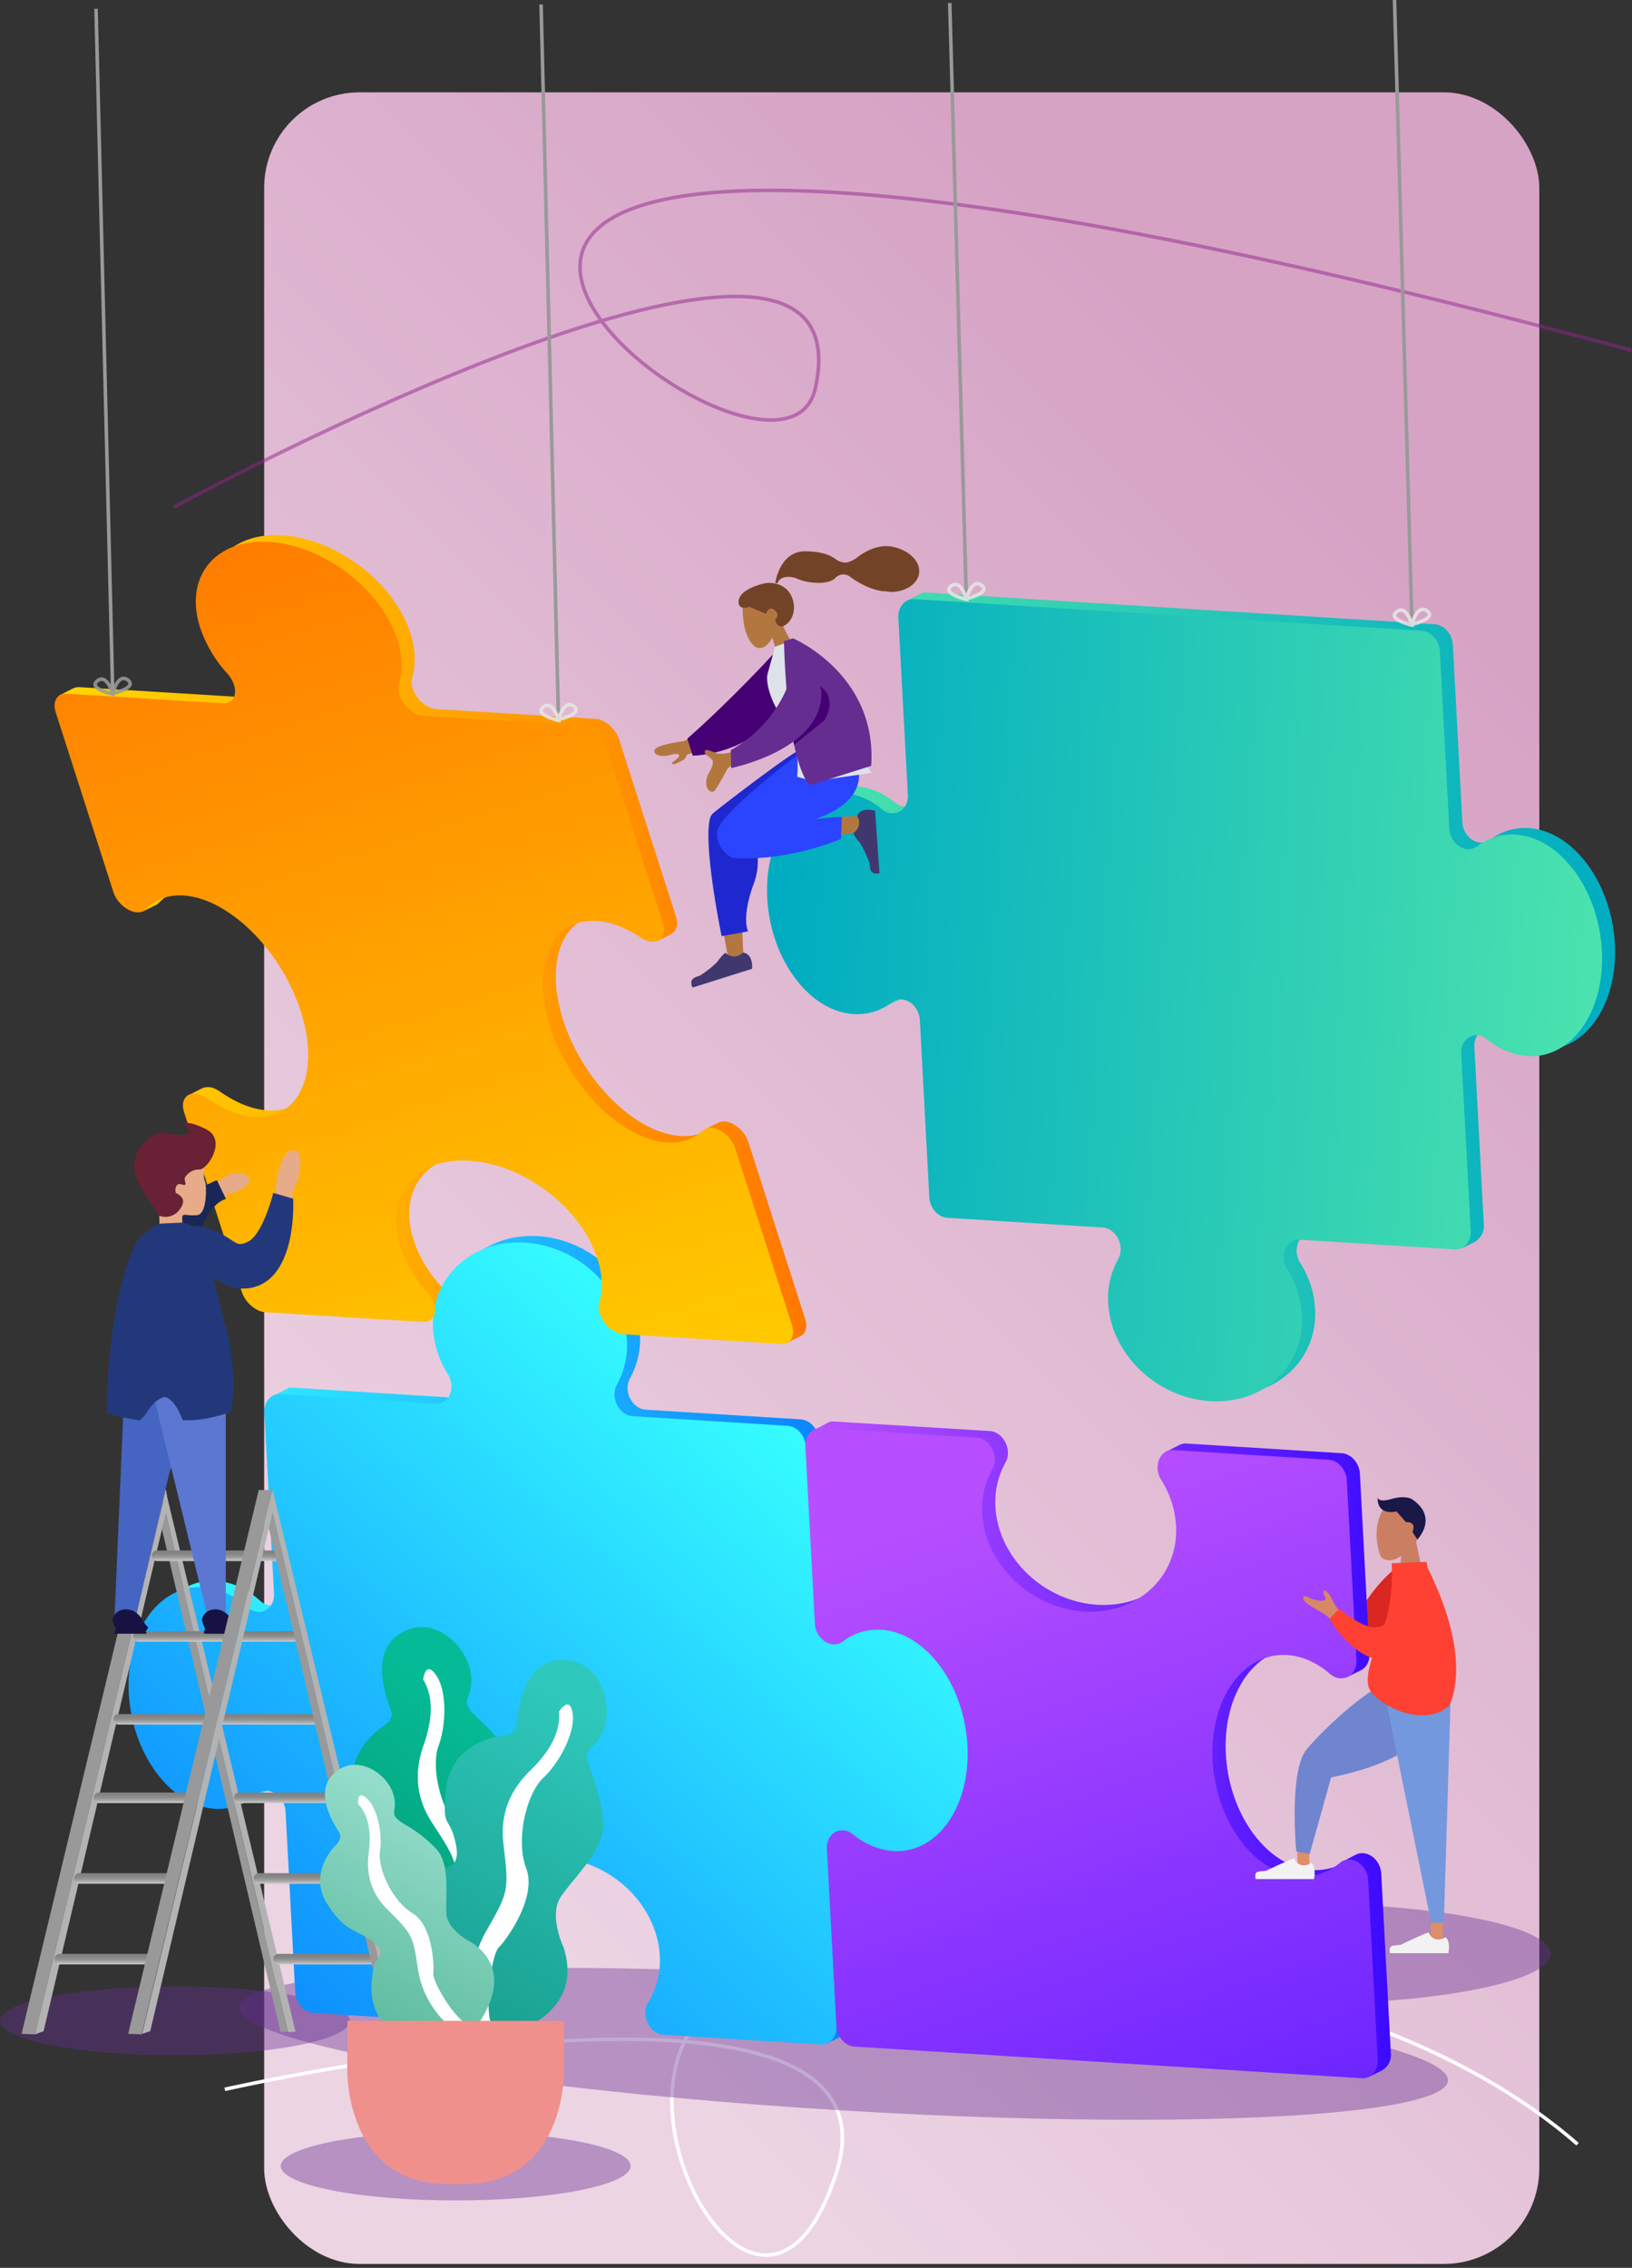 <svg xmlns="http://www.w3.org/2000/svg" width="460" height="639"><rect width="100%" height="100%" fill="#333333" stroke="none"/><defs><linearGradient id="a" x1="72.841%" x2="27.159%" y1="11.105%" y2="88.895%"><stop offset="0%" stop-color="#D6A3C5"/><stop offset="100%" stop-color="#ECD4E3"/></linearGradient><linearGradient id="b" x1="100%" x2="-.002%" y1="49.999%" y2="49.999%"><stop offset="0%" stop-color="#00ACC1"/><stop offset="100%" stop-color="#4DE4AD"/></linearGradient><linearGradient id="c" x1="1.057%" x2="101.28%" y1="47.97%" y2="54.115%"><stop offset="0%" stop-color="#00ACC1"/><stop offset="100%" stop-color="#4DE4AD"/></linearGradient><linearGradient id="d" x1="100%" x2="0%" y1="50.001%" y2="50.001%"><stop offset="0%" stop-color="#0067FF"/><stop offset="100%" stop-color="#36FFFF"/></linearGradient><linearGradient id="e" x1="99.999%" x2="0%" y1="50.007%" y2="50.007%"><stop offset="0%" stop-color="#FF7800"/><stop offset="100%" stop-color="gold"/></linearGradient><linearGradient id="f" x1="99.987%" x2=".015%" y1="49.998%" y2="49.998%"><stop offset="0%" stop-color="#3C0AFF"/><stop offset="100%" stop-color="#B84FFF"/></linearGradient><linearGradient id="g" x1="-4.446%" x2="82.335%" y1="119.893%" y2="23.843%"><stop offset="0%" stop-color="#0067FF"/><stop offset="100%" stop-color="#36FFFF"/></linearGradient><linearGradient id="h" x1="29.589%" x2="69.639%" y1="-8.589%" y2="128.298%"><stop offset="0%" stop-color="#FF7800"/><stop offset="100%" stop-color="gold"/></linearGradient><linearGradient id="i" x1="90.427%" x2="37.454%" y1="177.509%" y2="6.592%"><stop offset="0%" stop-color="#3C0AFF"/><stop offset="100%" stop-color="#B84FFF"/></linearGradient><linearGradient id="j" x1="50%" x2="50%" y1="100%" y2="0%"><stop offset="0%" stop-color="#CCC"/><stop offset="12%" stop-color="#BABABA"/><stop offset="32%" stop-color="#A0A0A0"/><stop offset="53%" stop-color="#8E8E8E"/><stop offset="75%" stop-color="#848484"/><stop offset="100%" stop-color="gray"/></linearGradient><linearGradient id="k" x1="50.011%" x2="50.011%" y1="100%" y2="0%"><stop offset="0%" stop-color="#CCC"/><stop offset="12%" stop-color="#BABABA"/><stop offset="32%" stop-color="#A0A0A0"/><stop offset="53%" stop-color="#8E8E8E"/><stop offset="75%" stop-color="#848484"/><stop offset="100%" stop-color="gray"/></linearGradient><linearGradient id="l" x1="50.035%" x2="50.035%" y1="100%" y2="0%"><stop offset="0%" stop-color="#CCC"/><stop offset="12%" stop-color="#BABABA"/><stop offset="32%" stop-color="#A0A0A0"/><stop offset="53%" stop-color="#8E8E8E"/><stop offset="75%" stop-color="#848484"/><stop offset="100%" stop-color="gray"/></linearGradient><linearGradient id="m" x1="50%" x2="50%" y1="100%" y2="0%"><stop offset="0%" stop-color="#CCC"/><stop offset="12%" stop-color="#BABABA"/><stop offset="32%" stop-color="#A0A0A0"/><stop offset="53%" stop-color="#8E8E8E"/><stop offset="75%" stop-color="#848484"/><stop offset="100%" stop-color="gray"/></linearGradient><linearGradient id="n" x1="62.446%" x2="36.125%" y1="24.66%" y2="80.655%"><stop offset="1%" stop-color="#05BB97"/><stop offset="100%" stop-color="#04A27B"/></linearGradient><linearGradient id="o" x1="64.275%" x2="38.064%" y1="5.625%" y2="90.943%"><stop offset="0%" stop-color="#2FC8BC"/><stop offset="100%" stop-color="#1AA393"/></linearGradient><linearGradient id="p" x1="60.436%" x2="35.827%" y1="18.487%" y2="86.365%"><stop offset="0%" stop-color="#94DDCB"/><stop offset="100%" stop-color="#62BEA2"/></linearGradient></defs><g fill="none" fill-rule="evenodd"><g transform="translate(52.203 3.686)"><rect width="359.408" height="611.873" x="22.257" y="22.33" fill="url(#a)" fill-rule="nonzero" rx="26.9"/></g><path stroke="#93278F" d="M48.936 142.92S246.12 35.673 229.81 109.42C218.552 160.336-12.443-28.873 459.797 98.677" opacity=".5"/><path stroke="#FFF" d="M63.374 588.69s194.072-44.04 172.368 23.49c-21.704 67.532-73.95-31.833-28.017-50.625 45.932-18.792 172.386-13.816 236.921 42.59"/><g><path fill="url(#b)" fill-rule="nonzero" d="M455.173 265.936c-.921-17.238-11.81-31.84-24.32-32.62a16.248 16.248 0 0 0-10.877 3.305c-3.071 2.291-7.573-.56-7.806-5.007l-2.666-49.9c-.165-3.072-2.456-5.646-5.122-5.818l-142.944-8.92a3.93 3.93 0 0 0-.81.03l-.528-.042-4.3 2.18 1.843-.11a5.53 5.53 0 0 0-.737 3.152l2.665 49.9c.234 4.448-3.973 6.758-7.326 4.06a20.074 20.074 0 0 0-11.3-4.686c-12.48-.78-21.908 12.556-20.986 29.794.92 17.237 11.804 31.833 24.314 32.62a16.272 16.272 0 0 0 10.877-3.305c3.07-2.298 7.572.559 7.812 5l2.659 49.9c.166 3.072 2.456 5.652 5.128 5.818l43.697 2.728c3.888.246 6.418 5.35 4.422 8.895a22.734 22.734 0 0 0-2.82 12.446c.762 14.289 13.617 26.637 28.7 27.583 15.084.946 26.697-9.885 25.936-24.173a27.035 27.035 0 0 0-4.17-12.901c-2.39-3.815-.393-8.643 3.5-8.398l42.051 2.623-.466.056-3.734.3 4.36 1.186 4.109-2.033-.307.037a4.995 4.995 0 0 0 2.205-4.657l-2.66-49.9c-.24-4.442 3.968-6.758 7.32-4.055a20.117 20.117 0 0 0 11.314 4.7c12.491.78 21.888-12.526 20.967-29.788z"/><path fill="url(#c)" fill-rule="nonzero" d="M366.987 370.602a27.035 27.035 0 0 0-4.17-12.9c-2.39-3.815-.394-8.644 3.5-8.398l43.685 2.728c2.665.166 4.698-2.169 4.532-5.216l-2.659-49.9c-.24-4.442 3.967-6.758 7.32-4.055a20.117 20.117 0 0 0 11.326 4.706c12.51.78 21.907-12.557 20.985-29.788-.921-17.232-11.81-31.84-24.32-32.62a16.248 16.248 0 0 0-10.877 3.305c-3.07 2.291-7.572-.56-7.806-5.007l-2.665-49.9c-.166-3.072-2.457-5.646-5.122-5.818l-142.962-8.92c-2.666-.172-4.699 2.163-4.533 5.21l2.666 49.9c.233 4.448-3.974 6.758-7.327 4.06a20.074 20.074 0 0 0-11.3-4.686c-12.48-.78-21.908 12.556-20.986 29.794.92 17.237 11.804 31.833 24.314 32.62a16.272 16.272 0 0 0 10.877-3.305c3.07-2.298 7.572.559 7.812 5l2.659 49.9c.166 3.072 2.457 5.652 5.128 5.818l43.697 2.728c3.888.246 6.418 5.35 4.422 8.895a22.734 22.734 0 0 0-2.819 12.446c.762 14.289 13.616 26.637 28.7 27.583 15.083.946 26.684-9.89 25.923-24.18z"/><path fill="#B2773F" fill-rule="nonzero" d="M222.937 180.608s-2.493-4.14-2.389-5.24c.105-1.1-.092-4.915-.092-4.915l-5.503-2.027-5.595 2.5s-.473 8.336 3.58 11.359c0 0 2.31 1.695 4.773-2.63l.964 3.41 4.618-1.229-.356-1.228zM194.33 207.883a4.483 4.483 0 0 1-1.8.965c-.792.098-6.387.921-7.682 2.027-1.296 1.106.46 3.022 4.913 1.622 0 0 3.777-.615-.092 2.199-.756.547.264.897 1.068.362.805-.534 2.248-.565 2.82-2.322a8.535 8.535 0 0 1 2.665-.841c1.013-.031-.719-4.78-1.892-4.012zM209.186 261.378l.344 7.887-3.764 1.972-.713-2.248-1.308-7.36zM237.069 230.164l4.52-.245 1.935 1.781.049 2.267-9.501 1.886 2.205-5.332z"/><path fill="#1F28CF" fill-rule="nonzero" d="M210.04 231.682s6 7.605 2.42 17.293c-3.58 9.687-1.61 13.453-1.61 13.453l-7.455 1.34s-5.257-25.403-3.267-33.174a3.01 3.01 0 0 1 1.013-1.572c2.862-2.371 21.643-16.759 24.29-17.692 3.034-1.075.534 17.987-15.39 20.352z"/><path fill="#2B44FF" fill-rule="nonzero" d="M241.067 214.051s6.142 10.566-11.055 16.666l7.247-.614-.196 6.26s-14.943 6.518-30.499 5.35a7.525 7.525 0 0 1-4.453-7.046c0-5.295 24.566-23.344 24.566-23.344l14.39 2.728z"/><path fill="#450074" fill-rule="nonzero" d="M217.785 184.478s-11.75 12.827-24.057 23.639l1.517 4.81s24.26-.283 27.987-23.301c2.26-13.933-5.447-5.148-5.447-5.148z"/><path fill="#DDE3E9" fill-rule="nonzero" d="M224.681 218.855s1.229-9.32-3.248-15.241c-4.478-5.922-5.608-11.482-5.104-13.675l2.125-7.697 4.152-1.585 23.055 37.123-16.533 2.365-4.447-1.29z"/><path fill="#662D91" fill-rule="nonzero" d="M245.556 215.79l-17.3 5.46s-6.24-4.447-7.29-40.593l2.56-.805s23.769 10.056 22.03 35.937z"/><path fill="#734327" fill-rule="nonzero" d="M215.9 172.972s.767-2.384 2.327-1.186c1.922 1.48.22 2.857.22 2.857s.541 2.42 2.402 1.72c1.861-.7 3.9-3.876 2.457-7.87-1.444-3.992-5.724-4.558-7.726-4.152-2.537.522-7.032 2.193-7.37 4.804-.405 3.17 3.07 1.843 3.07 1.843l4.62 1.984z"/><path fill="#41376F" fill-rule="nonzero" d="M209.426 268.393s-2.211 2.457-4.987.055a11.824 11.824 0 0 0-2.014 2.212c-.719 1.13-4.668 4.085-5.325 4.3-1.069.393-3.07.743-1.904 3.305l16.803-5.301s.424-4.166-2.573-4.571zM241.601 229.919s1.843 2.727-1.117 4.871a11.924 11.924 0 0 0 1.682 2.457c.928.965 2.875 5.498 2.954 6.193.136 1.13 0 3.139 2.77 2.623l-1.228-17.582s-3.967-1.382-5.06 1.438z"/><path fill="#450074" fill-rule="nonzero" d="M223.84 209.886l8.543-6.923c3.949-6.991-1.345-9.639-1.345-9.639l-7.855 13.116c.215 1.247.436 2.39.657 3.446z"/><path fill="#662D91" fill-rule="nonzero" d="M437.05 550.516c0 5.381-15.226 10.069-37.66 12.47a327.375 327.375 0 0 1-34.467 1.727c-39.834 0-72.126-6.358-72.126-14.197 0-7.839 32.292-14.221 72.126-14.221s72.126 6.376 72.126 14.22z" opacity=".4"/><ellipse cx="128.444" cy="610.295" fill="#662D91" fill-rule="nonzero" opacity=".4" rx="49.298" ry="9.706"/><ellipse cx="49.298" cy="569.388" fill="#662D91" fill-rule="nonzero" opacity=".4" rx="49.298" ry="9.706"/><ellipse cx="237.787" cy="575.868" fill="#662D91" fill-rule="nonzero" opacity=".4" rx="18.755" ry="170.648" transform="rotate(-86.51 237.787 575.868)"/><path fill="#DB2721" fill-rule="nonzero" d="M393.776 441.482a42.094 42.094 0 0 0-7.732 8.262c-1.26 1.843-2.512 3.133-4.066 3.63-2.542.812-8.598 7.987 0 9.467 8.598 1.48 17.75-21.396 17.75-21.396l-5.952.037z"/><path fill="url(#d)" fill-rule="nonzero" d="M276.467 489.957c-.921-17.231-11.804-31.834-24.32-32.62a16.223 16.223 0 0 0-10.871 3.305c-3.07 2.298-7.573-.559-7.812-5l-2.666-49.901c-.16-3.072-2.456-5.652-5.122-5.818l-43.666-2.727c-3.894-.246-6.418-5.345-4.428-8.89a22.734 22.734 0 0 0 2.807-12.42c-.762-14.29-13.616-26.637-28.7-27.583-15.083-.946-26.697 9.878-25.935 24.173a27.035 27.035 0 0 0 4.158 12.858c2.376 3.814.38 8.6-3.507 8.391l-43.666-2.728c-.3-.017-.6-.002-.897.043h-.412l-4.299 2.181 2.003-.473a5.468 5.468 0 0 0-.959 3.496l2.721 50.945c.246 4.589-4.22 6.85-7.554 3.857-3.685-3.292-7.935-5.332-12.4-5.614-12.485-.811-21.882 12.526-20.96 29.757.92 17.231 11.803 31.84 24.314 32.62a16.45 16.45 0 0 0 11.859-4.073c3.07-2.592 7.775.24 8.02 4.829l2.721 50.95c.16 3.072 2.457 5.646 5.122 5.812l42.377 2.648-.35.043-3.734.3 4.354 1.18 3.39-1.67c.213-.086.418-.189.614-.308l.099-.049c2.21-1.431 2.898-5.05.94-7.986a27.182 27.182 0 0 1-4.705-13.693c-.762-14.289 10.846-25.113 25.936-24.167 15.09.946 27.931 13.287 28.699 27.576a22.605 22.605 0 0 1-3.274 13.196c-2.167 3.514.338 8.821 4.3 9.067l43.199 2.697-1.535.178-3.734.301 4.36 1.186 4.115-2.034a4.915 4.915 0 0 0 2.457-4.773l-2.672-49.925c-.24-4.448 3.974-6.758 7.327-4.06a20.098 20.098 0 0 0 11.3 4.686c12.51.805 21.907-12.532 20.986-29.763z"/><path fill="url(#e)" fill-rule="nonzero" d="M226.96 371.659l-16.023-49.876c-1.229-3.741-5.116-6.346-7.794-5.7l-.098-.056-4.348 2.174 1.044.117a13.631 13.631 0 0 1-7.941 1.739c-12.72-.78-27.52-15.389-33.054-32.62-5.533-17.232.289-30.568 13.008-29.788 4.096.252 8.401 1.935 12.547 4.68a6.626 6.626 0 0 0 2.74 1.1l-2.5.29-3.735.306 4.36 1.18 4.11-2.034h-.21c1.512-.663 2.26-2.457 1.475-4.914l-16.03-49.895c-.982-3.04-3.973-5.645-6.682-5.811l-44.833-2.758c-3.961-.246-7.855-5.357-6.81-8.895 1.043-3.539.976-7.864-.504-12.477-4.594-14.289-20.752-26.637-36.088-27.583-15.335-.946-24.08 9.89-19.493 24.18a36.277 36.277 0 0 0 7.652 12.9c3.409 3.815 2.709 8.643-1.228 8.404l-44.004-2.703a3.555 3.555 0 0 0-1.505.209h-.147l-4.3 2.18 2.63-.16a5.235 5.235 0 0 0 .16 2.993l16.262 50.57a8.747 8.747 0 0 0 5.779 5.658l-1.603.184-3.734.3 4.36 1.187 4.11-2.034h-.179c.193-.124.372-.268.534-.43 2.555-2.678 6.142-4.091 10.502-3.82 12.72.78 27.52 15.357 33.06 32.613 5.54 17.256-.288 30.574-13.008 29.788-4.39-.264-9.021-2.187-13.431-5.29-.389-.269-.8-.505-1.228-.706a4.531 4.531 0 0 0-3.685-.295l-.197.105-.19.098-3.888 1.984 2.586-.16a5.278 5.278 0 0 0 .196 2.906l16.245 50.577c.982 3.071 3.973 5.651 6.682 5.817l44.397 2.728c3.955.24 4.661-4.583 1.228-8.392a36.375 36.375 0 0 1-7.597-12.857c-4.594-14.295 4.12-25.113 19.456-24.174 15.336.94 31.5 13.294 36.088 27.583 1.48 4.589 1.578 8.822.522 12.421-1.056 3.6 2.856 8.644 6.81 8.89l43.299 2.66-1.677.19-3.734.301 4.36 1.186 3.808-1.88.234-.117.073-.037c1.333-.761 1.861-2.58 1.16-4.736z"/><path fill="url(#f)" fill-rule="nonzero" d="M392.026 578.54l-2.703-50.594c-.22-4.208-4.225-6.935-7.24-5.344l-.117.061-2.856 1.487.141.411a16.075 16.075 0 0 1-9.402 2.328c-12.51-.786-23.4-15.388-24.32-32.62-.922-17.231 8.474-30.568 20.99-29.787 4.3.27 8.427 2.186 12.008 5.289a5.324 5.324 0 0 0 2.07 1.13l-1.598.184-3.734.301 4.36 1.18 3.815-1.88c.096-.042.19-.09.282-.141 1.419-.799 2.408-2.457 2.285-4.681l-2.702-50.589c-.16-3.071-2.457-5.652-5.122-5.817l-43.697-2.728a3.997 3.997 0 0 0-1.953.35l-4.244 2.163 2.518-.615a6.144 6.144 0 0 0 .215 6.457 27.071 27.071 0 0 1 4.182 12.9c.768 14.29-10.846 25.107-25.935 24.167-15.09-.94-27.932-13.287-28.694-27.582-.27-4.34.711-8.666 2.826-12.465 1.996-3.538-.529-8.65-4.422-8.895l-43.759-2.678a4.255 4.255 0 0 0-.743 0h-.417l-.48.245c-.308.11-.6.259-.872.443l-2.923 1.492 1.843-.43a5.389 5.389 0 0 0-.94 3.471l2.69 49.876c.24 4.442 4.723 7.298 7.812 5a16.241 16.241 0 0 1 10.864-3.298c12.51.786 23.4 15.358 24.32 32.62.922 17.262-8.475 30.568-20.985 29.788a20.068 20.068 0 0 1-11.294-4.681c-3.347-2.722-7.567-.387-7.333 4.036l2.665 49.894c.166 3.072 2.457 5.646 5.122 5.818l55.993 3.495 30.959 1.93 54.8 3.446-1.344.16-3.734.3 4.36 1.18 4.109-2.028h-.062a4.915 4.915 0 0 0 2.396-4.748z"/><path fill="url(#g)" fill-rule="nonzero" d="M185.96 551.038a22.605 22.605 0 0 1-3.274 13.196c-2.168 3.513.337 8.821 4.299 9.067l44.292 2.764c2.666.166 4.693-2.168 4.533-5.21l-2.641-49.918c-.24-4.448 3.974-6.758 7.327-4.06a20.098 20.098 0 0 0 11.3 4.686c12.51.78 21.907-12.556 20.986-29.788-.921-17.231-11.804-31.833-24.32-32.62a16.223 16.223 0 0 0-10.871 3.305c-3.07 2.298-7.573-.559-7.812-5l-2.666-49.9c-.16-3.072-2.456-5.652-5.122-5.818l-43.666-2.728c-3.893-.245-6.418-5.344-4.428-8.889a22.734 22.734 0 0 0 2.807-12.421c-.762-14.29-13.616-26.637-28.7-27.583-15.083-.946-26.697 9.878-25.935 24.173a27.035 27.035 0 0 0 4.158 12.858c2.376 3.815.38 8.6-3.507 8.391l-43.666-2.727c-2.672-.166-4.699 2.168-4.539 5.215l2.72 50.945c.246 4.59-4.218 6.85-7.553 3.858-3.685-3.293-7.935-5.332-12.4-5.615-12.51-.755-21.907 12.581-20.986 29.813.922 17.231 11.804 31.84 24.315 32.62a16.45 16.45 0 0 0 11.859-4.073c3.04-2.592 7.775.24 8.02 4.828l2.721 50.952c.16 3.071 2.457 5.645 5.123 5.81l44.323 2.747c3.98.246 5.939-4.78 3.378-8.6a27.182 27.182 0 0 1-4.705-13.693c-.761-14.29 10.846-25.114 25.936-24.168 15.09.947 27.925 13.3 28.693 27.583z"/><path fill="url(#h)" fill-rule="nonzero" d="M188.115 321.9c-12.72-.78-27.52-15.389-33.054-32.62-5.533-17.232.289-30.569 13.008-29.788 4.096.252 8.401 1.935 12.547 4.68 4.146 2.747 7.665.388 6.24-4.06l-16.03-49.894c-.982-3.041-3.973-5.646-6.682-5.812l-44.833-2.758c-3.96-.246-7.855-5.357-6.81-8.895 1.043-3.539.976-7.863-.504-12.477-4.594-14.289-20.752-26.637-36.088-27.583-15.335-.946-24.08 9.879-19.493 24.168a36.277 36.277 0 0 0 7.652 12.9c3.409 3.815 2.709 8.643-1.228 8.404l-44.004-2.703c-2.715-.166-4.115 2.168-3.138 5.21l16.238 50.582c1.462 4.552 6.878 7.371 9.267 4.883 2.555-2.678 6.142-4.09 10.502-3.82 12.72.78 27.52 15.357 33.06 32.613 5.54 17.256-.288 30.575-13.007 29.788-4.392-.264-9.022-2.187-13.432-5.289-4.127-2.9-7.904-.614-6.442 3.913l16.244 50.577c.983 3.071 3.973 5.651 6.682 5.817l44.397 2.728c3.955.24 4.661-4.583 1.228-8.392a36.375 36.375 0 0 1-7.597-12.857c-4.594-14.295 4.121-25.113 19.457-24.174 15.335.94 31.5 13.294 36.087 27.583 1.48 4.589 1.578 8.822.522 12.421-1.056 3.6 2.856 8.644 6.811 8.89l44.397 2.727c2.715.166 4.115-2.168 3.138-5.215l-16.023-49.876c-1.43-4.442-6.676-7.298-9.15-5-2.476 2.297-5.847 3.574-9.962 3.329z"/><path fill="url(#i)" fill-rule="nonzero" d="M362.823 466.324c4.299.27 8.426 2.187 12.006 5.29 3.354 2.9 7.739.614 7.493-3.913l-2.702-50.583c-.16-3.072-2.457-5.652-5.122-5.818l-43.697-2.727c-3.894-.246-5.89 4.583-3.5 8.398a27.071 27.071 0 0 1 4.182 12.9c.767 14.29-10.846 25.107-25.936 24.167-15.09-.94-27.932-13.287-28.693-27.582-.27-4.34.71-8.666 2.825-12.465 1.996-3.538-.528-8.65-4.422-8.895l-43.722-2.721c-2.665-.166-4.698 2.168-4.532 5.215l2.69 49.882c.24 4.442 4.723 7.298 7.812 5a16.241 16.241 0 0 1 10.864-3.298c12.51.786 23.4 15.358 24.32 32.62.922 17.262-8.475 30.568-20.985 29.788a20.068 20.068 0 0 1-11.294-4.681c-3.347-2.722-7.566-.387-7.333 4.036l2.665 49.894c.166 3.072 2.457 5.646 5.122 5.818l55.993 3.495 30.959 1.93 55.992 3.495c2.666.172 4.692-2.163 4.533-5.21l-2.703-50.595c-.24-4.552-4.913-7.371-7.984-4.877a16.364 16.364 0 0 1-11.527 3.82c-12.51-.785-23.4-15.388-24.32-32.62-.922-17.23 8.5-30.543 21.016-29.763z"/><path stroke="#999" d="M393.064.006l4.913 176.123M267.697.854l4.68 167.953M152.512 1.247l4.907 201.722M27.072 2.494l4.686 192.372" style="mix-blend-mode:screen"/><path fill="#CA7E62" fill-rule="nonzero" d="M390.097 425.012s-3.881 4.828-1.087 13.17c.168.484.528.875.995 1.082.983.424 2.813.774 4.956-.946l-.356 3.323h6.08l-1.572-7.255c.641-.86 1.17-1.8 1.572-2.795.356-1.142-3.433-7.224-3.433-7.224l-7.155.645z"/><path fill="#191847" fill-rule="nonzero" d="M396.276 428.876s3.156-.356 1.842 2.795l1.394 2.076s6.142-6.229-1.609-11.383c0 0-1.842-1.142-5.76 0-3.919 1.143-3.796-.51-3.796-.51s-.713 5.16 5.294 4.018l2.635 3.004z"/><path fill="#DE8E68" fill-rule="nonzero" d="M403.326 540.042h3.366v6.512h-3.366zM365.66 519.112h3.366v6.512h-3.366z"/><path fill="#6F85CE" fill-rule="nonzero" d="M365.371 521.65s-2.143-22.687 2.936-28.769c5.08-6.082 18.388-18.466 24.474-19.185 6.086-.719 24.566 18.325-17.602 27.128l-6.012 21.544-3.796-.719z"/><path fill="#7498DE" fill-rule="nonzero" d="M403.406 541.762l-13.462-66.131 18.891 4.202-1.861 61.929z"/><path fill="url(#j)" fill-rule="nonzero" d="M73.465 436.868h5.773v2.979h-5.773z"/><path fill="#B3B3B3" fill-rule="nonzero" d="M81.222 572.588l2.082-.147-36.807-153.234-.571 3.796z"/><path fill="#999" fill-rule="nonzero" d="M79.078 572.588l2.076-.147-34.509-146.409-.989 4.896zM9.876 573.202l-3.802-.147L42.88 419.821h3.931z"/><path fill="#B3B3B3" fill-rule="nonzero" d="M12.295 572.299l-2.419.903 36.935-153.381.565 3.796z"/><rect width="28.048" height="2.979" x="42.757" y="436.868" fill="url(#k)" fill-rule="nonzero" rx="1.49"/><path fill="url(#l)" fill-rule="nonzero" d="M67.938 459.598h17.516v2.979H67.938z"/><rect width="28.048" height="2.979" x="37.469" y="459.598" fill="url(#k)" fill-rule="nonzero" rx="1.49"/><rect width="28.048" height="2.979" x="31.942" y="482.942" fill="url(#k)" fill-rule="nonzero" rx="1.49"/><rect width="28.048" height="2.979" x="26.415" y="505.057" fill="url(#k)" fill-rule="nonzero" rx="1.49"/><rect width="28.048" height="2.979" x="20.887" y="527.786" fill="url(#k)" fill-rule="nonzero" rx="1.49"/><rect width="28.048" height="2.979" x="15.36" y="550.516" fill="url(#k)" fill-rule="nonzero" rx="1.49"/><rect width="29.393" height="2.979" x="61.034" y="482.942" fill="url(#m)" fill-rule="nonzero" rx="1.49"/><rect width="29.393" height="2.979" x="65.948" y="505.057" fill="url(#m)" fill-rule="nonzero" rx="1.49"/><rect width="29.393" height="2.979" x="71.475" y="527.786" fill="url(#m)" fill-rule="nonzero" rx="1.49"/><rect width="29.393" height="2.979" x="77.002" y="550.516" fill="url(#m)" fill-rule="nonzero" rx="1.49"/><path fill="#B3B3B3" fill-rule="nonzero" d="M111.512 573.055l2.032-.467-36.689-152.767-.571 3.796z"/><path fill="#999" fill-rule="nonzero" d="M109.43 573.202l2.082-.147-34.657-147.023-1.075 4.552z"/><path fill="#E7AB89" fill-rule="nonzero" d="M77.641 337.988s0-5.75.786-7.85c.786-2.101 2.002-6.758 4.723-5.96 2.72.8 1.149 8.656 0 9.946-1.148 1.29-.614 5.08-.786 6.445-.172 1.363-4.723-2.58-4.723-2.58zM60.684 333.572s3.722-2.863 4.723-2.937c1.001-.074 4.864-.289 4.79 1.843-.073 2.132-3.433 3.33-4.753 3.6-1.32.27-2.972 1.48-3.47 1.77-.497.288-2.542-3.343-1.29-4.276z"/><path fill="#192756" fill-rule="nonzero" d="M56.318 347.7s2.23-8.372 7.37-9.877l-2.543-5.296s-13.284 4.915-13.192 13.515c.092 8.6 8.365 1.659 8.365 1.659z"/><path fill="#E7AB89" fill-rule="nonzero" d="M44.98 346.14l-.11-5.811-1.142-11.113 8.653-4.583 5.804 1.315s-1.296 5.645-.387 6.936c.374.522.804 9.214-2.266 9.503-3.255.264-3.9-.645-4.17.485 0 0-.179 2.611.86 3.324 1.037.712-7.241-.056-7.241-.056z"/><path fill="#4664C1" fill-rule="nonzero" d="M32.292 455.58l2.653-62.088s9.587-6.549 14.672.331c5.086 6.88-1.768 20.709-1.768 20.709l-9.55 40.974s-1.665 4.675-6.007.074z"/><path fill="#5B77D2" fill-rule="nonzero" d="M58.344 454.825l-14.85-60.817s12.345-18.823 20.144 4.146v56.185s-2.125 4.276-5.294.486z"/><path fill="#23387A" fill-rule="nonzero" d="M46.375 393.627s-2.377.362-4.484 3.581c0 0-1.885 2.937-2.671 2.937-.786 0-8.512-1.364-9.164-2.224 0 0-.135-30.894 8.464-48.144.227-.452.548-.852.94-1.173 1.283-1.063 4.298-3.471 5.914-3.858l6.215-.283s5.656 1.229 6.442 5.94c.786 4.712 4.834 21.182 5.62 23.547.786 2.365 3.249 14.099 1.535 23.83 0 0-7.302 2.795-13.695 2.365.006 0-2.12-6.15-5.116-6.518z"/><path fill="#23387A" fill-rule="nonzero" d="M51.945 346.822s1.8-2.936 8.31-.141c6.51 2.795 6 5.013 9.728 3.145 3.728-1.867 6.657-11.948 7.038-13.717l5.613 1.634s1.228 20.272-9.93 24.572c-9.925 3.815-18.247-8.047-20.034-8.471-1.787-.424-.725-7.022-.725-7.022z"/><path fill="#682135" fill-rule="nonzero" d="M44.514 342.387a4.912 4.912 0 0 0 6.08-1.536c2.647-3.336-.713-4.441-1.001-4.742-.289-.301-.356-3.072 1.646-2.384 2.002.688.43-1.075.927-2.003a4.624 4.624 0 0 1 4.084-2.199c2.217 0 7.984-8.465 1.64-11.469-6.344-3.004-6.258-1.007-6.258-1.007s2.112.614 1.541 1.935c-.57 1.32-3.439.786-6.798.215-3.36-.572-10.877 5.369-7.874 12.74 3.003 7.372 5.534 7.968 6.013 10.45z"/><path fill="#161344" fill-rule="nonzero" d="M57.86 459.082a15.084 15.084 0 0 1-.971-2.697 3.6 3.6 0 0 1 3.169-2.887c2.414-.375 4.238 1.339 4.882 2.359.645 1.02 1.395 2.205 1.77 2.365.374.16 0 1.124-.535 1.394 0 0 .534.375.16.7h-8.697s-.522-.485.221-1.234zM32.679 459.082a15.084 15.084 0 0 1-.97-2.697 3.6 3.6 0 0 1 3.169-2.887c2.413-.375 4.237 1.339 4.882 2.359.645 1.02 1.394 2.205 1.769 2.365.375.16 0 1.124-.534 1.394 0 0 .534.375.16.7h-8.697s-.522-.485.221-1.234z"/><path fill="#999" fill-rule="nonzero" d="M39.926 573.202l-3.802-.147 36.807-153.234h3.924z"/><path fill="#B3B3B3" fill-rule="nonzero" d="M42.346 572.299l-2.291.756 36.8-153.234.571 3.796z"/><path fill="#734327" fill-rule="nonzero" d="M241.362 157.264s3.918-3.434 8.481-3.379c4.563.056 9.71 3.434 9.213 7.569-.498 4.134-6.068 5.903-9.286 5.154 0 0-4.134.32-10.355-4.24a3.107 3.107 0 0 0-4.029.535c-2.039 1.985-7.886 1.555-11.159-.055 0 0-4.078-1.29-5.097 1.505l-.615-.11s1.229-9.019 8.53-8.908c7.303.11 8.298 2.537 9.662 2.844.694.16 1.707 1.032 4.655-.915z"/><path fill="#FF4133" fill-rule="nonzero" d="M402.122 440.087l-9.826.363s.559 10.203-2.088 17.286c-2.647 7.083-6.369 15.106-3.863 18.823 2.505 3.716 14.383 10.523 22.036 4.153 0 0 7.443-12.096-6.007-39.003l-.252-1.622z"/><path fill="#F2F2F2" fill-rule="nonzero" d="M402.663 544.483s1.228 3.38 4.833 1.34c0 0 1.394.915.75 4.509h-16.417s-.614-1.843.756-2.095c1.37-.252 1.983-.105 2.456-.375.473-.27 6.615-3.164 7.622-3.379zM364.806 523.603s1.229 3.379 4.828 1.34c0 0 1.394.914.755 4.508h-16.447s-.614-1.843.75-2.095c1.363-.252 1.983-.104 2.456-.374.473-.27 6.614-3.164 7.658-3.38z"/><path fill="#D68964" fill-rule="nonzero" d="M377.937 454.444s-2.051-2.642-2.346-3.539c-.295-.897-1.843-3.133-2.365-2.709-.522.424.05 1.376.35 1.843.443.737-.442 1.075-1.228.97a8.596 8.596 0 0 1-4.01-1.185c-.885-.498-2.088.67.89 2.562 2.979 1.892 4.631 2.346 5.976 4.208 1.345 1.861 2.733-2.15 2.733-2.15z"/><path fill="#FF4133" fill-rule="nonzero" d="M400.808 446.396a42.162 42.162 0 0 0-7.75 8.263c-3.33 4.834-6.547 5.91-15.563-1.395l-2.788 2.9s5.687 10.093 14.272 11.592c4.975.872 10.146-6.457 13.616-12.772 2.537-4.583-1.787-8.588-1.787-8.588z"/><path fill="url(#n)" fill-rule="nonzero" d="M143.134 564.553s22.448-16.242 6.817-32.417c0 0-7.762-6.057-7.038-12.25.725-6.192 5.448-17.962 1.229-24.572a49.492 49.492 0 0 0-9.827-11.488c-5.128-5.123-1.345-4.3-1.48-10.695-.178-8.305-8.997-17.084-17.516-14.068-8.518 3.017-9.562 11.641-4.913 23.387 0 0 .534 2.034-2.364 3.926-2.9 1.892-11.755 9.257-7.585 20.524 4.17 11.266 7.861 11.057 13.376 16.85 5.515 5.793-.104 6.9-.94 9.037-.835 2.138-7.824 15.272 1.702 25.74 9.525 10.467 28.54 6.026 28.54 6.026z"/><path fill="#FFF" fill-rule="nonzero" d="M134.874 559.933a35.14 35.14 0 0 1-6.492-22.115c.793-12.9.645-13.134-6.626-24.284-7.272-11.15-2.524-20.886-1.757-23.638.768-2.753 3.126-10.302-.718-16.691 0 0 .614-5.64 3.685-1.143 3.07 4.497 2.806 14.056.614 19.94-2.193 5.886.614 18.977 7.062 24.948 6.45 5.971 3.925 20.635 2.98 23.344-.947 2.709 3.684 17.127 8.42 21.194 4.734 4.066-5.276 5-7.168-1.555z"/><path fill="url(#o)" fill-rule="nonzero" d="M138.344 574.683s27.324-4.564 20.513-26.004c0 0-4.256-8.877-.854-14.129 3.402-5.252 12.897-13.662 12.007-21.446a49.192 49.192 0 0 0-3.685-14.651c-2.31-6.874.706-4.435 3.433-10.24 3.537-7.52-.467-19.308-9.434-20.396-8.966-1.087-13.744 6.143-14.807 18.761 0 0-.424 2.058-3.863 2.458-3.439.399-14.641 3.071-15.912 15.007-1.272 11.936.915 6.985 2.702 15.358 1.67 7.808-3.525 6.309-5.22 7.85-1.696 1.543-11.67 15.715-7.776 29.328s22.896 18.104 22.896 18.104z"/><path fill="#FFF" fill-rule="nonzero" d="M133 566.869a35.177 35.177 0 0 1 4.023-22.73c6.45-11.21 6.418-11.475 4.865-24.695-1.554-13.22 7.038-19.855 8.935-21.955 1.898-2.101 7.37-7.84 6.756-15.266 0 0 3.07-4.786 3.826.614.756 5.4-3.728 13.834-8.315 18.129-4.588 4.294-7.88 17.274-4.766 25.487 3.114 8.214-5.656 20.23-7.702 22.214-2.045 1.984-4.299 16.986-1.879 22.73 2.42 5.743-6.958 2.18-5.742-4.528z"/><path fill="url(#p)" fill-rule="nonzero" d="M132.995 572.539s14.168-15.603 0-25.187c0 0-6.756-3.292-7.155-7.986-.4-4.693 1.228-14.221-2.936-18.466a37.581 37.581 0 0 0-9.102-7.016c-4.618-3.01-1.67-2.979-2.776-7.728-1.43-6.143-9.372-11.309-15.237-7.728-5.865 3.582-5.294 10.161 0 18.178 0 0 .713 1.431-1.148 3.293-1.861 1.861-7.296 8.729-2.457 16.457 4.84 7.728 7.585 7.015 12.597 10.443 5.011 3.428 1 5.154.712 6.875-.289 1.72-3.433 12.593 5.294 18.896 8.727 6.303 22.208-.031 22.208-.031z"/><path fill="#FFF" fill-rule="nonzero" d="M126.128 570.389a26.737 26.737 0 0 1-8.303-15.456c-1.43-9.737-1.572-9.878-8.727-17.035s-5.153-15.174-5.011-17.324c.14-2.15.718-8.158-3.145-12.286 0 0-.43-4.3 2.573-1.431 3.004 2.869 4.3 10.025 3.58 14.743-.718 4.718 3.434 14.031 9.158 17.465 5.724 3.434 6.141 14.744 5.865 16.894-.276 2.15 5.441 12.163 9.587 14.455 4.145 2.29-3.145 4.582-5.577-.025z"/><path fill="#EF908D" fill-rule="nonzero" d="M158.998 583.271v-13.883H97.89v13.883s-.713 33.787 30.554 32.067c31.266 1.714 30.554-32.067 30.554-32.067z"/><path stroke="#E6E6E6" d="M397.97 175.927s7.082-1.616 4.3-3.76c-2.782-2.144-4.3 3.76-4.3 3.76zM397.97 176.13s-7.087-1.616-4.298-3.76c2.788-2.144 4.299 3.76 4.299 3.76zM272.37 168.69s7.082-1.615 4.3-3.76c-2.783-2.143-4.3 3.76-4.3 3.76zM272.389 168.887s-7.088-1.61-4.3-3.754c2.789-2.144 4.3 3.754 4.3 3.754zM157.413 202.766s7.082-1.616 4.3-3.76c-2.783-2.143-4.3 3.76-4.3 3.76zM157.426 202.969s-7.082-1.616-4.3-3.76c2.783-2.144 4.3 3.76 4.3 3.76z" opacity=".87"/><path stroke="#999" d="M31.746 195.382s7.087-1.61 4.299-3.76c-2.789-2.15-4.3 3.76-4.3 3.76zM31.764 195.585s-7.081-1.616-4.3-3.76c2.783-2.144 4.3 3.76 4.3 3.76z" opacity=".87"/><path fill="#B2773F" fill-rule="nonzero" d="M206.97 215.5s-1.524.4-2.009 1.272c-.485.873-3.126 5.892-3.783 6.242-.657.35-2.874-.35-1.843-4.245.063-.217.156-.424.277-.614.516-.824 1.959-3.336.995-4.251-1.161-1.1-1.843-1.23-1.953-1.923-.11-.694.313-1.07 2.825.086 1 .46 2.935.325 3.728.086 1.394-.418 1.842.614 2.082 2.07.073.608.018 1.124-.32 1.278z"/><path fill="#662D91" fill-rule="nonzero" d="M222.501 191.911s-3.286 12.016-16.545 19.455l.147 5.044s22.57-4.49 25.18-18.374c1.978-10.271-8.782-6.125-8.782-6.125z"/></g></g></svg> 